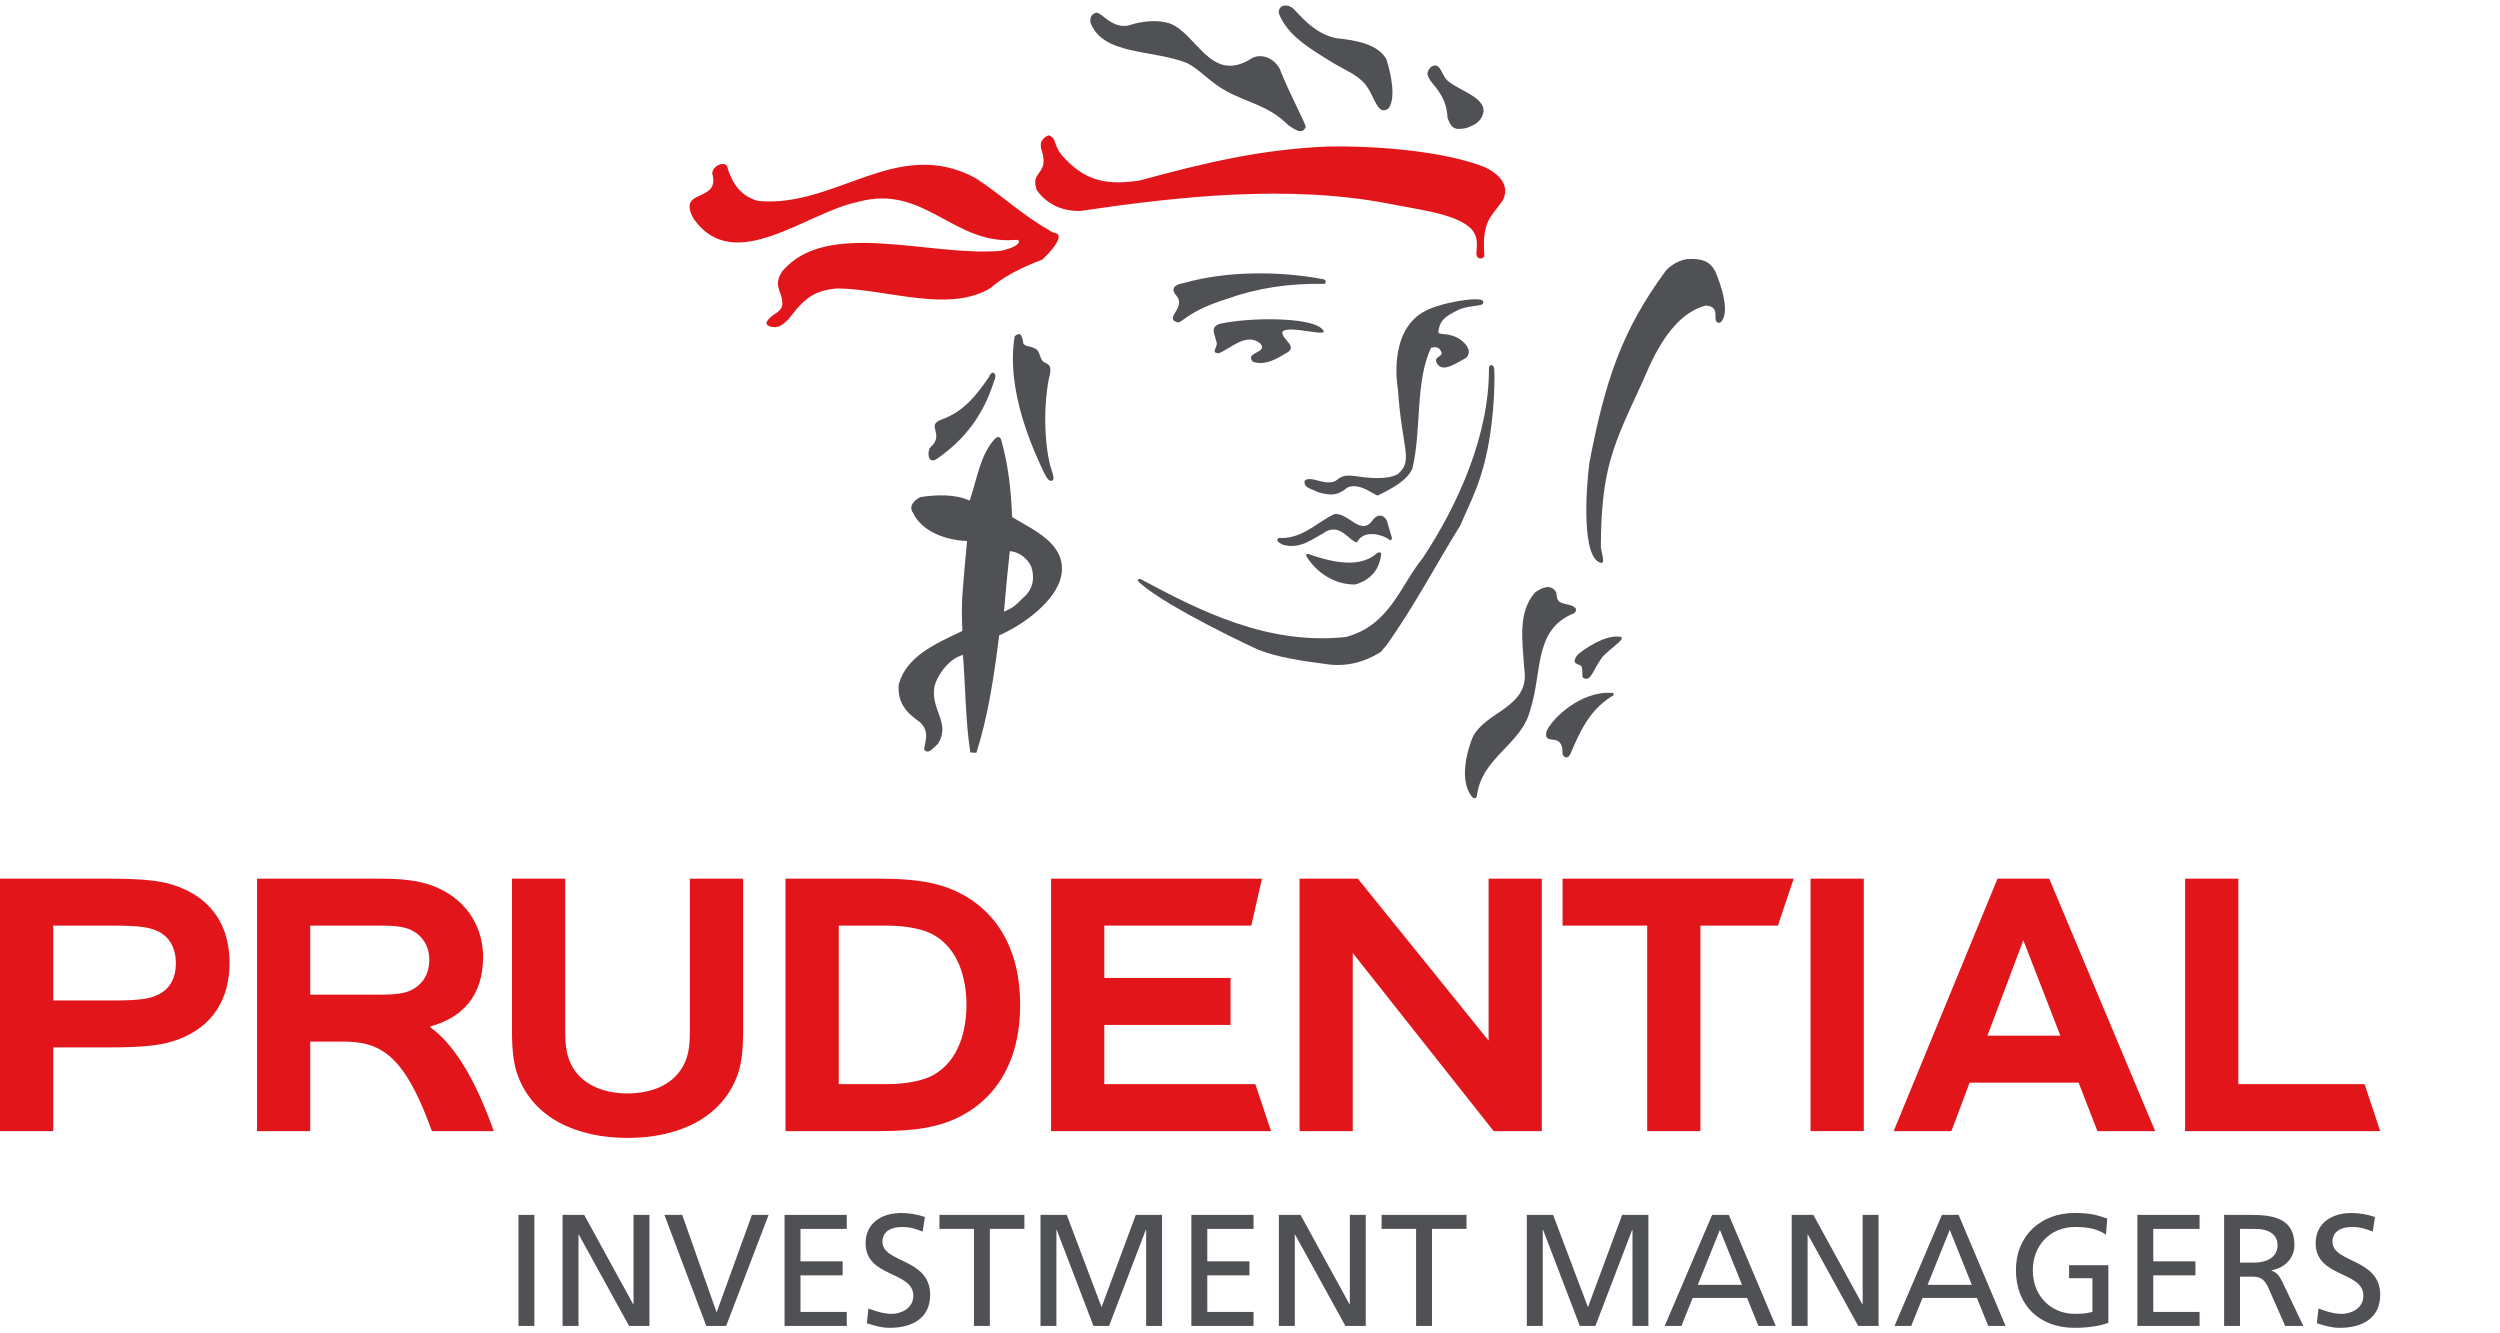 <?xml version="1.0" encoding="utf-8"?>
<!-- Generator: Adobe Illustrator 16.0.0, SVG Export Plug-In . SVG Version: 6.00 Build 0)  -->
<!DOCTYPE svg PUBLIC "-//W3C//DTD SVG 1.1//EN" "http://www.w3.org/Graphics/SVG/1.1/DTD/svg11.dtd">
<svg version="1.1" id="Layer_1" xmlns="http://www.w3.org/2000/svg" xmlns:xlink="http://www.w3.org/1999/xlink" x="0px" y="0px"
	 width="150px" height="80px" viewBox="0 0 150 80" enable-background="new 0 0 150 80" xml:space="preserve">
<g>
	<path fill="#E2161A" d="M119.244,62.142l2.156-5.726l2.223,5.726 M122.953,52.72h-3.102l-6.23,15.146h3.463l1.094-2.907h6.539
		l1.127,2.907h3.465L122.953,52.72z"/>
	<polyline fill="#E2161A" points="75.717,52.72 63.065,52.72 63.065,67.866 76.262,67.866 75.321,65.048 66.257,65.048 
		66.257,61.496 73.833,61.496 73.833,58.677 66.257,58.677 66.257,55.537 75.077,55.537 	"/>
	<g>
		<rect x="108.633" y="52.719" fill="#E2161A" width="3.195" height="15.146"/>
		<polyline fill="#E2161A" points="131.107,52.72 131.107,67.866 142.813,67.866 141.873,65.048 134.301,65.048 134.301,52.72 		"/>
	</g>
	<polyline fill="#E2161A" points="92.508,52.72 89.316,52.72 89.316,62.436 81.471,52.72 77.973,52.72 77.973,67.866 81.166,67.866 
		81.166,57.182 89.619,67.866 92.508,67.866 	"/>
	<polyline fill="#E2161A" points="107.621,52.72 93.754,52.72 93.754,55.537 98.832,55.537 98.832,67.866 102.025,67.866 
		102.025,55.537 106.676,55.537 	"/>
	<path fill="#E2161A" d="M24.666,59.411c-0.365,0.177-0.852,0.268-1.824,0.268h-4.229v-4.142h4.229c0.973,0,1.459,0.088,1.824,0.266
		c0.73,0.351,1.094,1.024,1.094,1.789C25.76,58.385,25.396,59.058,24.666,59.411 M25.823,61.643v-0.058
		c1.914-0.528,3.162-1.822,3.162-4.169c0-1.702-0.882-3.289-2.647-4.11c-0.761-0.352-1.703-0.585-3.433-0.585h-7.483v15.145h3.191
		v-5.371h1.917c0.82,0,1.368,0.089,1.887,0.293c1.398,0.559,2.403,2.056,3.496,5.078h3.711
		C28.681,65.193,27.433,62.787,25.823,61.643"/>
	<path fill="#E2161A" d="M9.367,59.734c-0.428,0.177-0.914,0.295-2.583,0.295h-3.59v-4.492h3.59c1.669,0,2.155,0.117,2.583,0.293
		c0.851,0.354,1.186,1.115,1.186,1.968C10.553,58.647,10.218,59.383,9.367,59.734 M10.736,53.217
		c-0.913-0.352-1.917-0.497-4.288-0.497H0v15.146h3.194v-5.021h3.253c2.371,0,3.375-0.146,4.288-0.495
		c2.006-0.765,3.039-2.379,3.039-4.583C13.774,55.596,12.742,53.98,10.736,53.217"/>
	<path fill="#E2161A" d="M56.072,64.461c-0.58,0.352-1.612,0.588-2.891,0.588h-2.856v-9.512h2.856c1.279,0,2.312,0.235,2.891,0.587
		c1.428,0.852,1.915,2.555,1.915,4.167C57.987,61.906,57.5,63.609,56.072,64.461 M57.317,53.453
		c-1.033-0.47-2.311-0.733-4.498-0.733H47.13v15.146h5.688c2.187,0,3.465-0.267,4.498-0.735c2.436-1.115,3.893-3.433,3.893-6.84
		C61.209,56.888,59.752,54.567,57.317,53.453"/>
	<path fill="#E2161A" d="M37.653,68.275c3.072,0,5.625-1.202,6.568-3.698c0.212-0.557,0.366-1.289,0.366-2.671V52.72h-3.195v9.158
		c0,0.967-0.119,1.468-0.304,1.878c-0.576,1.293-1.944,1.85-3.434,1.85c-1.492,0-2.859-0.557-3.438-1.85
		c-0.181-0.41-0.304-0.911-0.304-1.878V52.72h-3.193v9.187c0,1.382,0.156,2.114,0.365,2.671
		C32.026,67.073,34.58,68.275,37.653,68.275"/>
	<path fill="#E2161A" d="M63.908,9.529c1.339,1.424,2.691,1.57,4.463,1.301c4.04-1.093,7.269-1.859,11.245-2.038
		c3.137-0.06,7.088,0.304,9.445,1.226c1.002,0.466,1.508,1.159,1.119,1.979c-0.664,1.013-1.281,1.166-1.119,3.357
		c-0.029,0.169-0.455,0.297-0.479-0.148c0.064-0.688,0.064-1.068-0.33-1.5c-0.93-0.899-3.23-1.141-5-1.499
		c-5.936-1.139-12.584-0.418-18.425,0.449c-1.251,0.038-2.111-0.541-2.61-1.228c-0.464-1.207,0.779-0.906,0.276-2.425
		c-0.041-0.14-0.054-0.267-0.041-0.373c-0.021-0.152,0.254-0.481,0.485-0.508C63.46,8.313,63.132,8.762,63.908,9.529"/>
	<path fill="#E2161A" d="M62.95,13.81c0.257,0.215,0.528,0.158,0.541,0.285c0.165,0.321-0.476,1.034-0.947,1.477
		c-0.384,0.157-2.029,0.741-3.091,1.699c-2.498,1.527-6.151,0.09-9.194,0.033c-1.368,0.116-1.963,0.541-2.935,1.831
		c-0.484,0.469-0.678,0.581-1.166,0.441c-0.327-0.142-0.093-0.355,0-0.476c0.28-0.303,0.839-0.423,0.776-0.962
		c0-0.629-0.58-1.008,0-1.857c2.661-3.178,8.822-0.868,13.109-1.229c1.222-0.263,1.262-0.692,0.902-0.659
		c-3.759,0.331-5.47-3.386-9.477-2.278c-3.105,0.634-7.424,4.454-9.844,1.02c-1.056-1.885,1.604-0.928,1.115-2.71
		c-0.037-0.501,0.897-0.876,0.933-0.284c0.28,0.867,0.777,1.647,1.834,1.919c4.658,0.418,8.325-3.901,13.017-1.38
		C60.064,11.678,61.324,12.896,62.95,13.81"/>
	<path fill="#505154" d="M61.403,20.615c0.173,0.226,0.291,0.075,0.776,0.338c0.213,0.17,0.212,0.518,0.368,0.695
		c0.241,0.267,0.662,0.074,0.386,1.074c-0.315,1.598-0.297,3.758,0.093,5.255c0.081,0.312,0.282,0.708,0.126,0.859
		c-0.216,0.057-0.294-0.074-0.498-0.449c-0.592-1.255-2.33-4.916-1.772-8.212C61.095,20,61.306,19.888,61.403,20.615"/>
	<g>
		<path fill="#505154" d="M59.714,22.684c0.059-0.244-0.136-0.513-0.349-0.142l-0.016,0.063c-0.715,1.032-1.485,2.09-2.877,2.574
			c-0.952,0.362,0.253,0.865-0.656,1.67c-0.181,0.19-0.181,1.031,0.375,0.696c1.743-1.193,2.852-2.717,3.476-4.754"/>
		<path fill="#505154" d="M81.791,4.921c-0.322-0.311-0.484-0.39-0.658-0.505c-0.377-0.218-0.826-0.445-1.168-0.655
			c-1.33-0.818-2.73-1.621-3.238-2.972c-0.041-0.548,0.598-0.587,0.934-0.207c0.65,0.691,1.334,1.438,2.484,1.707
			c1.275,0.123,2.578,0.39,3.047,1.287c0.27,0.879,0.572,2.27,0.133,2.918C82.588,7.058,82.471,5.578,81.791,4.921"/>
	</g>
	<path fill="#505154" d="M67.687,1.537c0.745-0.264,1.77-0.388,2.545-0.115c1.579,0.658,2.386,3.438,4.639,2.216
		c0.099-0.054,0.198-0.112,0.304-0.182c0.637-0.257,1.312,0.1,1.617,0.691c0.533,1.391,1.564,3.283,1.551,3.474
		c-0.217,0.539-0.775,0.062-1.055-0.119c-1.148-1.156-2.38-1.313-3.712-2.036c-0.992-0.543-1.61-1.312-2.347-1.679
		c-2.078-0.834-5.094-0.451-5.81-2.457c-0.015-0.359,0.121-0.509,0.376-0.571C66.142,0.785,66.704,1.701,67.687,1.537"/>
	<path fill="#505154" d="M87.01,4.955c0.713,0.54,2.043,0.902,2.004,1.729c-0.115,0.635-0.547,0.819-1.039,1
		c-0.594,0.104-0.863,0.121-1.121-0.601c-0.07-1.169-0.541-1.619-1.025-2.236c-0.232-0.356-0.25-0.525,0.02-0.825
		C86.49,3.608,86.449,4.66,87.01,4.955"/>
	<path fill="#505154" d="M102.916,16.281c0.348,0.795,0.951,2.592,0.277,3.088c-0.611,0.011,0.188-0.98-0.854-1.035
		c-2.299,0.598-3.426,3.797-3.836,4.682c-1.736,3.754-2.426,5.115-2.453,9.807c0.031,0.284,0.248,0.898,0.061,0.957
		c-1.234-0.149-0.963-4.38-0.744-6.037c0.932-4.823,1.895-7.862,4.598-11.521c0.309-0.331,0.867-0.688,1.459-0.688
		C102.072,15.533,102.566,15.634,102.916,16.281"/>
	<path fill="#505154" d="M79.428,16.761c0,0,0.133,0.034,0.111,0.166c-0.02,0.133-0.111,0.105-0.111,0.105
		c-2.094-0.04-4.046,0.262-5.814,0.903c-2.29,0.713-2.599,1.37-2.938,1.413c-0.943-0.249,0.63-0.903-0.162-1.688
		c-0.336-0.492,0.218-0.629,0.56-0.689C73.586,16.251,76.818,16.251,79.428,16.761"/>
	<path fill="#505154" d="M88.967,18.05c0.203,0.377-0.574,0.207-1.396,0.51c-0.984,0.465-1.178,0.726-1.27,1.322
		c-0.047,0.303,0.693-0.033,1.455,0.596c0.219,0.208,0.58,0.591,0.219,0.988c-0.529,0.27-1.389,0.93-1.744,0.36
		c-0.324-0.556,0.607-0.327,0.127-0.899c-0.127-0.12-0.338-0.105-0.496-0.061c-0.963,2.038-0.559,4.945-1.119,7.252
		c-0.342,0.747-1.246,1.196-2.084,1.618c-0.268-0.073-1.117-0.813-1.828-0.479c-0.668,0.591-1.215,0.418-1.771,0.267
		c-0.355-0.199-0.871-0.24-0.779-0.688c0.404-0.329,1.148,0.33,1.834,0.029c0.375-0.29,0.514-0.384,1.211-0.3
		c0.777,0.121,1.895,0.241,2.545-0.119c0.949-0.844,0.256-1.39,0-5.123c-0.045-0.237-0.547-3.363,1.494-4.586
		C86.357,18.141,88.818,17.773,88.967,18.05"/>
	<path fill="#505154" d="M79.285,19.699c0.795,0.693-1.961-0.264-2.342,0.211c-0.063,0.477,1.057,0.898,0.158,1.315
		c-0.529,0.332-1.244,0.723-1.929,0.48c-0.525-0.601,0.962-0.508,0.436-1.108c-0.84-0.66-1.74,0.302-2.486,0.601
		c-0.557-0.04,0.033-0.361-0.155-0.751c-0.093-0.449-0.373-0.808,0.218-1.02C74.956,19.041,78.488,19.012,79.285,19.699"/>
	<path fill="#505154" d="M89.65,22.097c0.025,0.134,0.07,1.87-0.236,3.93c-0.414,2.81-1.225,4.112-1.783,5.479
		c-1.49,2.398-2.857,5.005-4.475,7.251c-0.404,0.419-0.104,0.213-0.404,0.419c-0.898,0.539-1.986,0.869-3.26,0.659
		c-1.367-0.182-2.857-0.391-4.04-0.869c0,0-5.313-2.455-7.021-3.956c0,0-0.214-0.178-0.155-0.234
		c0.056-0.056,0.155-0.032,0.155-0.032c3.539,1.887,7.612,3.986,12.334,3.474c2.643-0.721,3.23-3.058,4.598-4.733
		c2.143-3.238,4-7.418,3.973-11.386C89.336,21.852,89.592,21.834,89.65,22.097"/>
	<path fill="#505154" d="M82.383,31.175c0.299-0.372,0.65-0.278,0.826,0.055c0,0,0.26,0.904,0.297,1.007
		c0.029,0.104-0.045,0.269-0.209,0.106c-0.143-0.142-1.41-0.694-1.873,0.19c-0.113,0.007-0.111-0.024-0.201-0.071
		c-0.383-0.206-0.967-1.123-1.855-0.447c-0.59,0.3-1.396,0.987-2.424,0.659c-0.26-0.13-0.414-0.279-0.217-0.393
		c1.428,0.062,2.268-0.929,3.326-1.434C80.92,30.726,81.664,32.253,82.383,31.175"/>
	<path fill="#505154" d="M82.762,33.137c0.059,0.009,0.113,0.074,0.113,0.074c-0.092,0.931-0.59,1.558-1.549,1.858
		c-1.273,0.029-2.332-0.761-2.826-1.528c0,0-0.107-0.116-0.127-0.22c-0.018-0.109,0.127-0.08,0.127-0.08
		c1.209,0.42,3.014,0.929,4.096-0.03C82.596,33.211,82.699,33.129,82.762,33.137"/>
	<path fill="#505154" d="M94.279,36.327c0,0,0.367,0.135,0.277,0.33c-0.049,0.116-0.166,0.175-0.309,0.221
		c-2.207,1.023-1.715,3.49-2.424,5.683c-0.496,2.097-2.889,2.847-3.199,5.126c0,0.14-0.158,0.383-0.373,0.028
		c-0.652-0.93-0.277-2.517,0.094-3.447c0.744-1.615,3.508-1.796,3.107-4.162c-0.125-1.767-0.373-3.391,0.652-4.56
		c0.373-0.265,0.947-0.566,1.271,0C93.42,36.235,93.633,36.146,94.279,36.327"/>
	<path fill="#505154" d="M97.262,38.216c0.295,0.154-0.838,0.794-1.191,1.304c-0.525,0.766-0.631,1.405-1.078,1.153
		c-0.115-0.092,0.01-0.435-0.113-0.707c-0.115-0.137-0.682-0.08-0.229-0.672C94.859,39.08,96.313,38.013,97.262,38.216"/>
	<path fill="#505154" d="M96.824,41.632c0.043,0.092-0.137,0.158-0.137,0.158c-1.336,0.838-1.912,2.151-2.471,3.464
		c0,0-0.076,0.168-0.193,0.186c-0.215,0.03-0.271-0.21-0.271-0.21c0.045-1.42-1.186-0.383-0.961-1.351
		c0.357-0.81,2.078-2.426,3.91-2.307C96.701,41.572,96.783,41.54,96.824,41.632"/>
	<path fill="#505154" d="M61.871,33.989c0.182,0.527,0.216,1.301-0.493,1.888c-0.557,0.582-0.673,0.6-1.14,0.825
		c0.094-1.138,0.227-2.524,0.349-3.633C61.267,33.125,61.704,33.626,61.871,33.989 M58.582,45.169
		c0.697-2.164,1.061-4.587,1.368-7.045c1.927-0.868,3.646-2.415,3.759-3.804c0.141-1.717-1.583-2.457-2.982-3.296
		c-0.063-1.678-0.241-3.146-0.643-4.587c0,0-0.031-0.184-0.16-0.216c-0.072-0.017-0.21,0.086-0.21,0.086
		c-0.908,0.962-1.071,2.388-1.535,3.73c-0.839-0.394-1.988-0.363-2.95-0.213c-0.374,0.183-0.749,0.539-0.437,0.962
		c0.497,1.048,1.831,1.616,3.231,1.676c-0.124,1.408-0.197,2.057-0.292,3.433c-0.007,0.009-0.039,1.033,0.011,1.962
		c-1.645,0.778-3.356,1.527-3.818,3.205c-0.094,1.077,0.462,1.709,1.21,2.218c0.814,0.651,0.21,1.515,0.341,1.741
		c0.276,0.202,0.413-0.043,0.807-0.395c0.78-1.258-0.462-2.035-0.217-3.415c0.113-0.576,0.802-1.675,1.712-1.916
		c0.151,1.938,0.154,4.019,0.444,5.852"/>
	<g>
		<path fill="#505154" d="M31.108,72.894h0.954v6.662h-0.954V72.894z"/>
		<path fill="#505154" d="M33.753,72.894h1.298l2.94,5.364h0.02v-5.364h0.955v6.662h-1.222l-3.016-5.479h-0.019v5.479h-0.955V72.894
			z"/>
		<path fill="#505154" d="M43.569,79.556h-1.193l-2.51-6.662h1.069l2.052,5.822h0.02l2.109-5.822h1.001L43.569,79.556z"/>
		<path fill="#505154" d="M47.074,72.894h3.732v0.84h-2.777v1.947h2.529v0.84h-2.529v2.195h2.777v0.84h-3.732V72.894z"/>
		<path fill="#505154" d="M55.361,73.896c-0.486-0.189-0.753-0.276-1.25-0.276c-0.534,0-1.164,0.191-1.164,0.888
			c0,1.278,2.863,0.983,2.863,3.179c0,1.422-1.097,1.983-2.433,1.983c-0.468,0-0.926-0.133-1.366-0.275l0.096-0.888
			c0.325,0.134,0.898,0.325,1.384,0.325c0.544,0,1.308-0.307,1.308-1.088c0-1.49-2.864-1.079-2.864-3.15
			c0-1.184,0.936-1.814,2.138-1.814c0.439,0,0.965,0.078,1.422,0.239L55.361,73.896z"/>
		<path fill="#505154" d="M58.438,73.733h-2.071v-0.84h5.096v0.84h-2.071v5.822h-0.955V73.733z"/>
		<path fill="#505154" d="M62.431,72.894h1.575l2.089,5.535l2.053-5.535h1.574v6.662h-0.954v-5.765h-0.02l-2.204,5.765h-0.936
			l-2.205-5.765h-0.019v5.765h-0.954V72.894z"/>
		<path fill="#505154" d="M71.482,72.894h3.731v0.84h-2.775v1.947h2.529v0.84h-2.529v2.195h2.775v0.84h-3.731V72.894z"/>
		<path fill="#505154" d="M76.734,72.894h1.299l2.939,5.364h0.018v-5.364h0.955v6.662h-1.221l-3.018-5.479h-0.018v5.479h-0.955
			V72.894z"/>
		<path fill="#505154" d="M84.965,73.733h-2.07v-0.84h5.096v0.84h-2.07v5.822h-0.955V73.733z"/>
		<path fill="#505154" d="M91.611,72.894h1.576l2.09,5.535l2.053-5.535h1.574v6.662h-0.955v-5.765h-0.02l-2.203,5.765h-0.936
			l-2.205-5.765h-0.02v5.765h-0.955V72.894z"/>
		<path fill="#505154" d="M102.727,72.894h1.002l2.816,6.662h-1.041l-0.678-1.68h-3.264l-0.678,1.68h-1.002L102.727,72.894z
			 M103.193,73.791l-1.326,3.302h2.654L103.193,73.791z"/>
		<path fill="#505154" d="M107.504,72.894h1.297l2.939,5.364h0.02v-5.364h0.953v6.662h-1.221l-3.016-5.479h-0.02v5.479h-0.953
			V72.894z"/>
		<path fill="#505154" d="M116.516,72.894h1.002l2.816,6.662h-1.041l-0.678-1.68h-3.264l-0.678,1.68h-1.002L116.516,72.894z
			 M116.984,73.791l-1.328,3.302h2.654L116.984,73.791z"/>
		<path fill="#505154" d="M126.359,74.077c-0.469-0.305-0.975-0.458-1.832-0.458c-1.537,0-2.559,1.117-2.559,2.605
			c0,1.565,1.127,2.606,2.51,2.606c0.658,0,0.83-0.066,1.068-0.115v-2.022h-1.402V75.91h2.357v3.465
			c-0.361,0.123-0.992,0.294-2.033,0.294c-2.109,0-3.512-1.354-3.512-3.473c0-2.052,1.488-3.418,3.521-3.418
			c0.973,0,1.404,0.145,1.957,0.335L126.359,74.077z"/>
		<path fill="#505154" d="M128.242,72.894h3.732v0.84h-2.777v1.947h2.529v0.84h-2.529v2.195h2.777v0.84h-3.732V72.894z"/>
		<path fill="#505154" d="M133.447,72.894h1.631c1.318,0,2.588,0.21,2.588,1.804c0,0.813-0.602,1.385-1.375,1.519v0.019
			c0.297,0.114,0.439,0.258,0.648,0.668l1.26,2.653h-1.088l-1.02-2.31c-0.297-0.648-0.611-0.648-1.117-0.648H134.4v2.958h-0.953
			V72.894z M134.4,75.757h0.813c0.906,0,1.441-0.4,1.441-1.04c0-0.601-0.459-0.983-1.336-0.983H134.4V75.757z"/>
		<path fill="#505154" d="M142.365,73.896c-0.486-0.189-0.754-0.276-1.25-0.276c-0.535,0-1.166,0.191-1.166,0.888
			c0,1.278,2.863,0.983,2.863,3.179c0,1.422-1.096,1.983-2.434,1.983c-0.467,0-0.926-0.133-1.365-0.275l0.096-0.888
			c0.326,0.134,0.898,0.325,1.385,0.325c0.543,0,1.309-0.307,1.309-1.088c0-1.49-2.863-1.079-2.863-3.15
			c0-1.184,0.936-1.814,2.137-1.814c0.439,0,0.965,0.078,1.422,0.239L142.365,73.896z"/>
	</g>
</g>
</svg>
